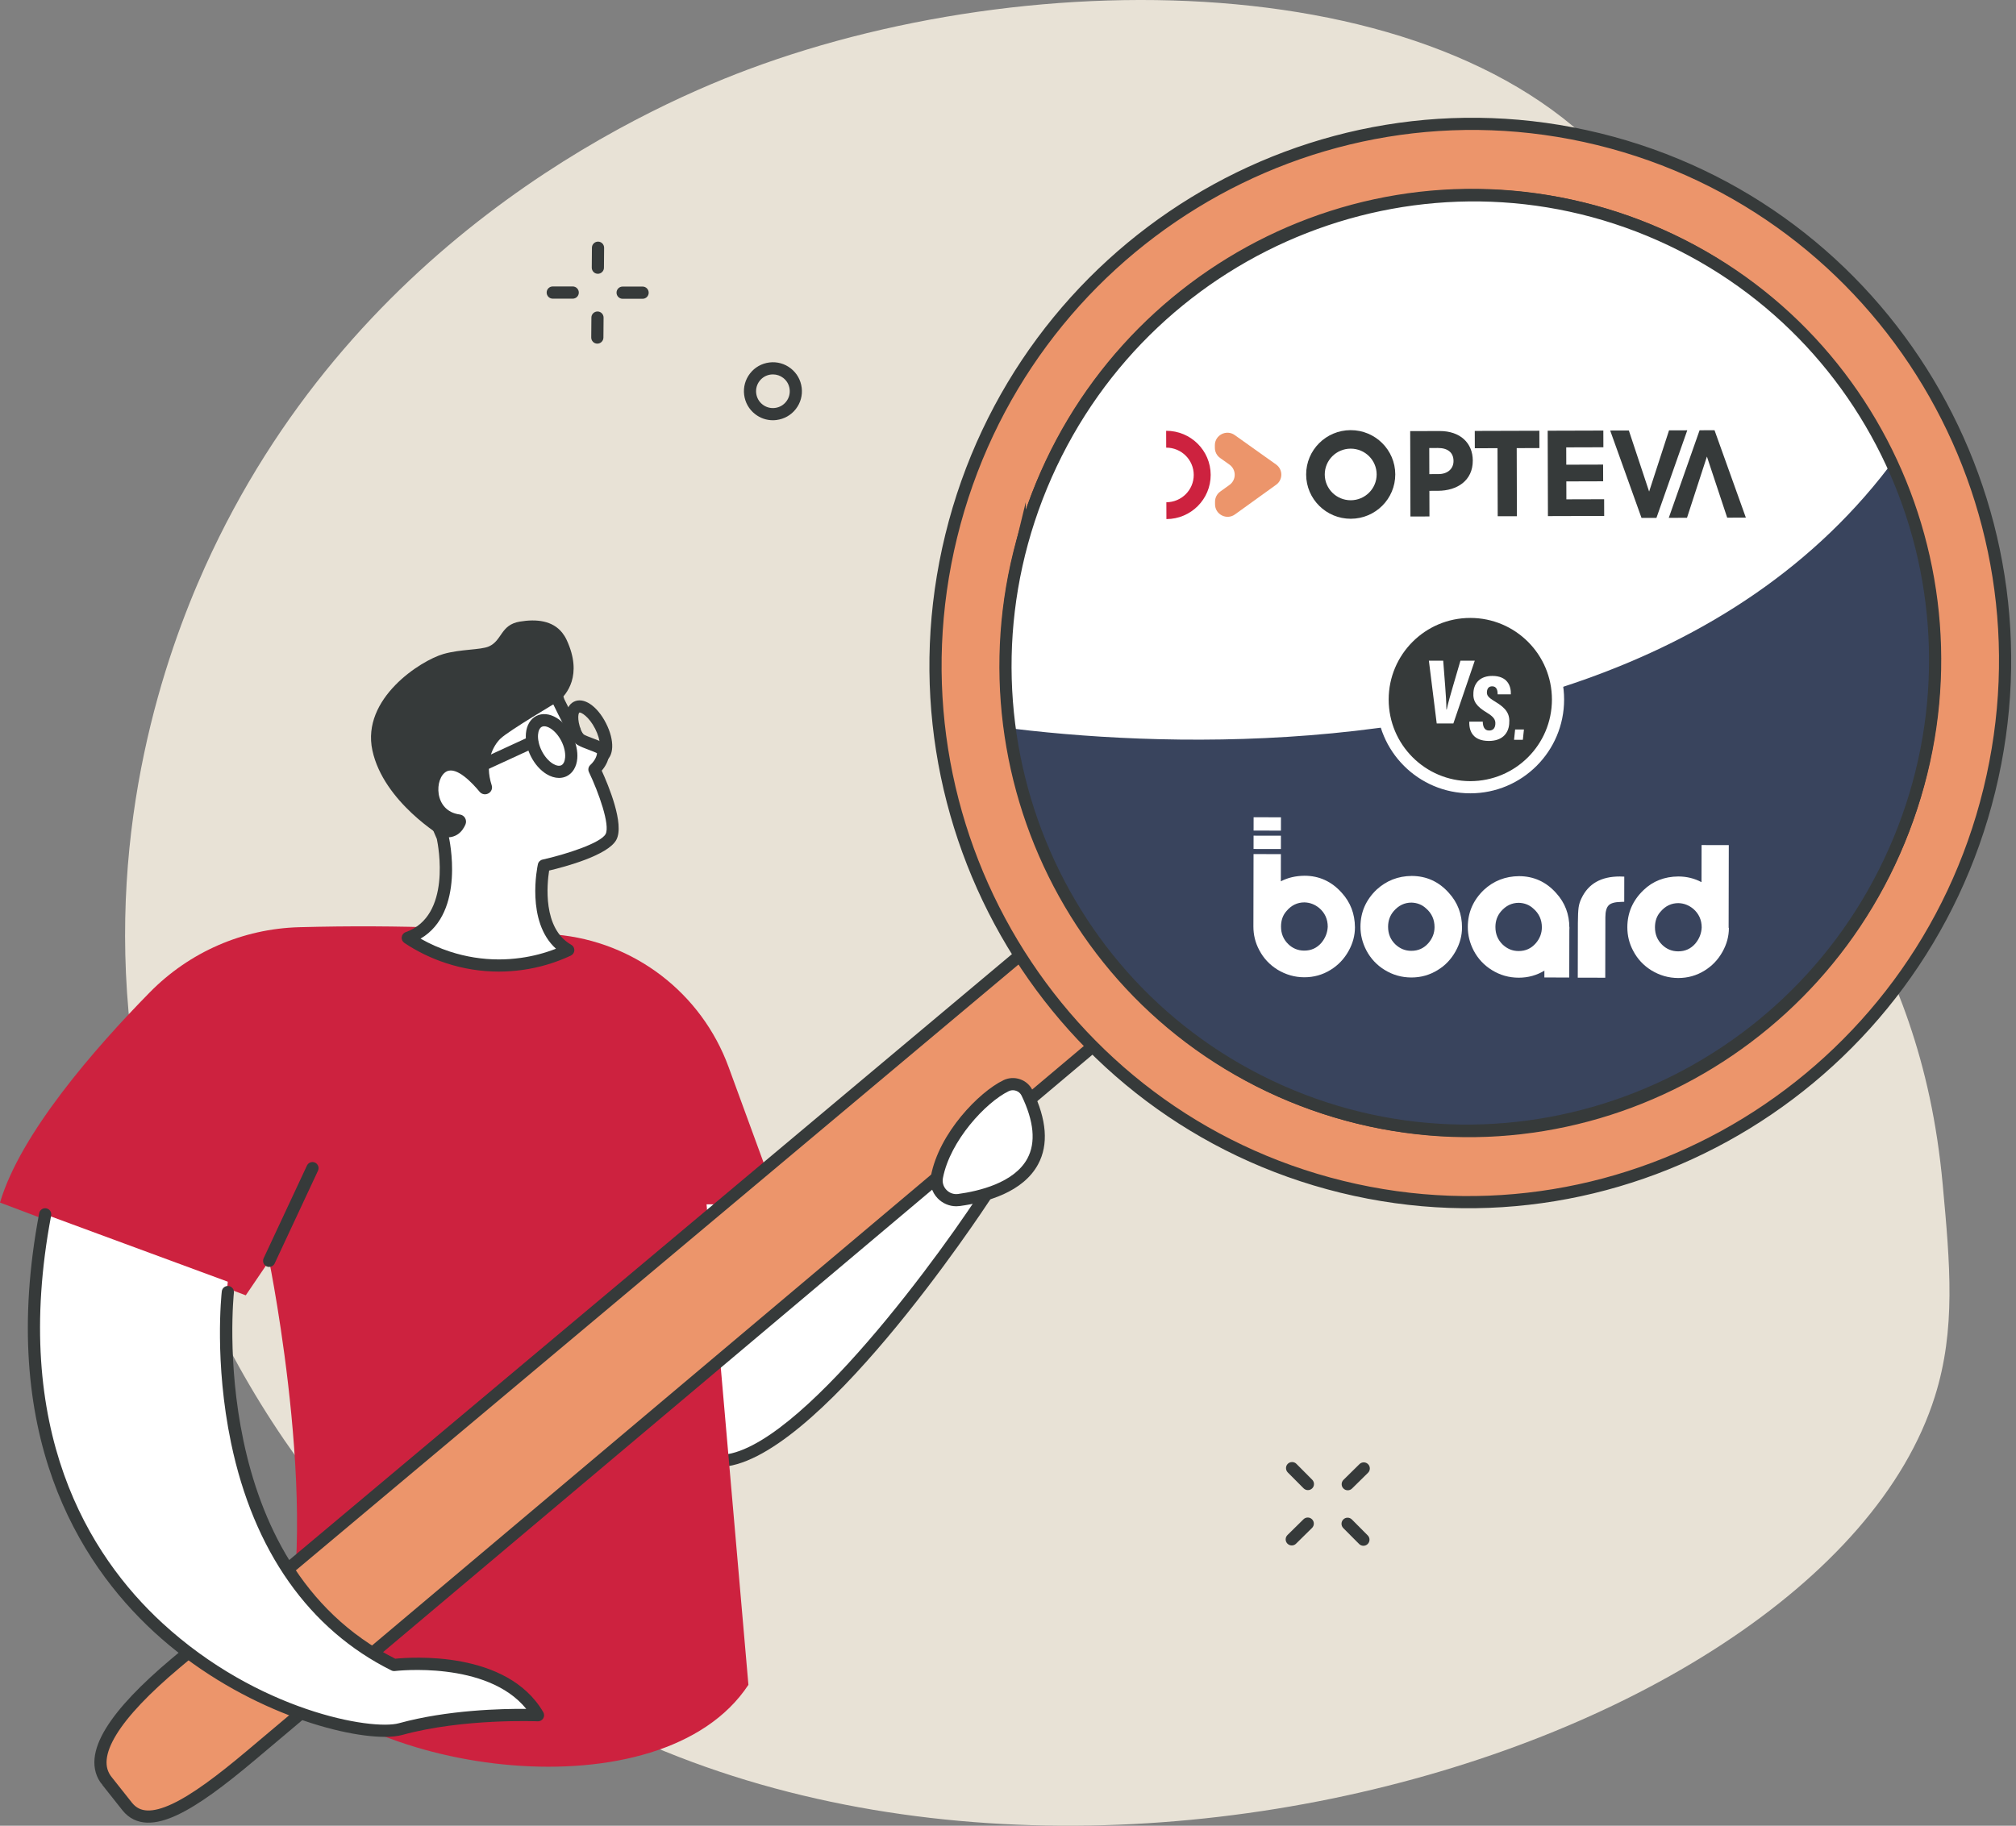 <svg xmlns="http://www.w3.org/2000/svg" xmlns:xlink="http://www.w3.org/1999/xlink" width="496.51" height="449.769" viewBox="0 0 496.51 449.769"><rect x="0" y="0" width="496.51" height="449.769" fill="#808080" stroke="none"/><defs><clipPath id="i"><path d="M257.652,116.995c25.833-58.238,93.541-84.702,151.237-59.12,57.687,25.594,83.519,93.557,57.686,151.795-25.833,58.238-93.541,84.702-151.237,59.12-57.687-25.594-83.519-93.557-57.686-151.795Z" fill="#fff" stroke="#363a3a" stroke-miterlimit="10" stroke-width="3"></path></clipPath></defs><g id="g" data-name="t&#xE2;ches"><path d="M50.466,139.708c-9.723,21.573-24.116,62.875-18.331,114.246,7.422,65.91,44.167,117.871,79.909,147.071,118.605,96.892,335.726,34.297,364.477-56.973,5.216-16.558,3.75-32.528,1.945-52.179-5.739-62.5-35.972-81.078-56.305-147.44-18.504-60.394-.261-67.189-17.563-94.039C367.064-7.848,258.718-10.784,184.168,17.139c-28.635,10.725-98.121,43.625-133.702,122.569Z" fill="#e8e2d6"></path></g><g id="h" data-name="illu"><g><g><g><path d="M156.204,241.033c35.064,65.674,31.724,94.616,81.115,26.878l5.315,26.751s-94.222,143.951-77.525,4.254l-8.905-57.882Z" fill="#fff"></path><path d="M176.963,361.392c-1.362,0-2.662-.212-3.892-.66-10.853-3.953-13.954-24.163-9.476-61.792l-8.874-57.68c-.111-.723.314-1.42,1.009-1.651.689-.23,1.451.071,1.797.717,6.105,11.435,10.99,21.638,15.301,30.639,9.63,20.109,15.991,33.394,23.964,34.127,7.834.72,18.819-9.958,39.314-38.066.352-.481.95-.709,1.535-.581.581.128,1.032.588,1.148,1.173l5.315,26.751c.076.385-.002.785-.217,1.114-1.856,2.837-43.425,65.905-66.926,65.909ZM159.061,249.732l7.531,48.955c.021.135.023.271.007.406-5.31,44.425,1.148,56.507,7.499,58.821,16.645,6.06,53.625-43.332,66.945-63.562l-4.531-22.803c-20.44,27.738-31.041,37.356-39.994,36.532-9.668-.889-15.964-14.037-26.395-35.819-3.265-6.817-6.86-14.325-11.062-22.528Z" fill="#363a3a"></path></g><path d="M68.474,410.075c20.722,27.006,94.442,37.445,115.849,4.982l-10.309-118.368h17.81l-12.388-33.842c-6.657-18.184-23.208-30.91-42.497-32.608-16.175-1.424-37.792-2.51-63.278-1.82-13.868.376-27.033,6.133-36.754,16.03-13.505,13.751-31.883,34.774-36.907,51.806l60.53,22.847,5.76-8.492s13.871,68.172,2.184,99.464Z" fill="#cd223f"></path><path d="M66.289,312.111c-.213,0-.429-.045-.634-.141-.751-.351-1.075-1.243-.725-1.994l10.667-22.842c.351-.751,1.244-1.074,1.994-.724.751.351,1.075,1.243.725,1.994l-10.667,22.842c-.255.546-.796.866-1.36.866Z" fill="#363a3a"></path></g><g><path d="M147.453,188.023c-2.185,0-4.729-2.128-6.511-5.63h0c-2.182-4.293-2.019-8.297.388-9.52,2.408-1.224,5.737,1.005,7.92,5.297,2.182,4.293,2.019,8.297-.388,9.52-.442.225-.917.333-1.409.333ZM143.616,181.033c1.533,3.015,3.504,4.141,3.887,3.982.361-.228.606-2.47-.927-5.486-1.533-3.015-3.501-4.139-3.887-3.982-.361.229-.605,2.471.927,5.486Z" fill="#363a3a"></path><g><g><path d="M122.875,237.856c-4.366,0-8.562-.709-12.499-1.992-3.556-1.158-6.903-2.78-9.949-4.82,13.264-4.658,8.592-24.847,8.592-24.847-10.02-22.067-2.224-36.128,9.609-39.051,16.804-4.152,18.934,5.611,18.934,5.611,1.273,2.622,4.242,8.733,5.391,9.435,1.411.862,4.781,1.724,5.329,2.429s.235,2.978-1.881,4.937c0,0,6.113,12.774,4.075,16.614-2.038,3.84-16.536,7.053-16.536,7.053,0,0-3.408,15.513,6.015,20.831-3.581,1.674-7.444,2.846-11.504,3.407-1.824.252-3.683.392-5.577.392Z" fill="#fff"></path><path d="M122.875,239.356c-4.394,0-8.755-.695-12.964-2.065-3.685-1.2-7.156-2.882-10.319-5-.472-.316-.725-.872-.653-1.435s.455-1.038.991-1.226c11.326-3.977,8.016-21.246,7.657-22.958-5.289-11.722-6.093-22.525-2.261-30.434,2.608-5.384,7.205-9.13,12.942-10.547,6.97-1.722,12.46-1.376,16.321,1.027,3.173,1.976,4.16,4.735,4.384,5.513,3.167,6.516,4.368,8.341,4.817,8.721.456.274,1.458.651,2.342.984,1.771.666,2.798,1.077,3.334,1.766.984,1.265.714,3.85-1.271,6.155,1.617,3.538,5.652,13.162,3.606,17.019-2.035,3.836-12.681,6.671-16.559,7.59-.513,3.26-1.654,14.274,5.45,18.284.489.276.783.802.762,1.364-.022.561-.355,1.064-.864,1.302-3.799,1.776-7.814,2.965-11.934,3.534-1.952.27-3.897.407-5.782.407ZM103.583,231.234c2.284,1.303,4.716,2.376,7.258,3.204,3.907,1.273,7.957,1.918,12.034,1.918,1.748,0,3.555-.127,5.372-.378,2.968-.41,5.879-1.168,8.683-2.258-7.44-6.707-4.59-20.195-4.453-20.816.125-.57.57-1.016,1.141-1.143,5.739-1.273,14.354-4.067,15.534-6.291,1.16-2.185-1.701-10.241-4.104-15.264-.283-.593-.147-1.301.334-1.748,1.304-1.207,1.64-2.424,1.642-2.917-.42-.224-1.319-.563-1.947-.799-1.058-.398-2.15-.81-2.905-1.27-.968-.592-2.253-2.428-5.958-10.061-.052-.107-.091-.219-.116-.335-.019-.078-.573-2.281-3.168-3.86-3.105-1.889-7.928-2.1-13.941-.615-4.855,1.2-8.749,4.376-10.962,8.943-3.452,7.125-2.614,17.08,2.359,28.032.041.091.072.185.095.282.19.819,4.208,18.852-6.896,25.375ZM147.197,185.649h0s0,0,0,0ZM147.007,185.384h0Z" fill="#363a3a"></path></g><path d="M109.202,161.116c4.222-1.218,9.174-.974,11.203-1.867,3.274-1.441,2.861-5.317,7.586-6.111,4.153-.698,8.112-.255,10.5,2.767.398.504.756,1.074,1.06,1.728,4.079,8.771-.097,13.532-1.99,15.124,0,0-12.225,7.227-14.275,9.179-1.917,1.826-4.005,5.956-2.19,11.514.231.707-.025,1.483-.64,1.902l-.031.021c-.738.502-1.732.369-2.297-.313-1.779-2.149-5.63-6.266-8.114-5.024-3.029,1.515-3.293,9.78,3.219,10.613,1.182.151,1.871,1.393,1.394,2.485-.749,1.713-2.327,3.6-5.61,3.063,0,0-14.567-8.598-17.305-21.35-2.739-12.751,11.872-22.111,17.49-23.731Z" fill="#363a3a"></path></g><path d="M137.678,191.643c-.996,0-2.055-.317-3.077-.941-1.524-.93-2.887-2.47-3.835-4.336-.949-1.866-1.391-3.874-1.243-5.654.166-2.015,1.1-3.596,2.56-4.338,1.459-.742,3.286-.564,5.013.489,1.524.93,2.887,2.47,3.835,4.336.949,1.866,1.391,3.874,1.244,5.654-.167,2.015-1.1,3.596-2.56,4.338-.595.302-1.251.452-1.936.452ZM134.028,178.92c-.218,0-.416.043-.586.129-.512.26-.851.957-.93,1.911-.101,1.215.238,2.69.928,4.047h0c.691,1.358,1.683,2.5,2.724,3.135.816.498,1.579.636,2.091.375.512-.26.851-.957.93-1.911.101-1.215-.237-2.69-.928-4.047-.69-1.357-1.683-2.5-2.724-3.135-.545-.333-1.066-.505-1.505-.505Z" fill="#363a3a"></path><path d="M139.463,182.871c-.204,0-.412-.042-.611-.131-.756-.338-1.095-1.225-.757-1.981.404-.908,1.609-2.422,3.449-2.343.827.035,1.47.734,1.436,1.562-.035.828-.743,1.475-1.562,1.435-.169-.008-.531.454-.584.569-.249.558-.796.889-1.37.889Z" fill="#363a3a"></path><path d="M116.922,190.851c-.567,0-1.11-.323-1.363-.872-.347-.752-.018-1.643.734-1.99l14.123-6.509c.75-.347,1.644-.018,1.99.734.347.752.018,1.643-.734,1.99l-14.123,6.509c-.203.094-.417.138-.627.138Z" fill="#363a3a"></path></g><g><path d="M26.382,438.792l5.014,6.326c5.14,6.258,15.768-.337,30.308-12.585l207.217-174.56-13.613-26.068L43.091,409.87c-14.539,12.248-21.849,22.664-16.709,28.923Z" fill="#ec956b" stroke="#363a3a" stroke-miterlimit="10" stroke-width="3"></path><path d="M234.282,132.008c-17.464,71.269,25.611,143.068,96.211,160.368,70.599,17.3,141.989-26.451,159.453-97.72,17.464-71.269-25.612-143.068-96.211-160.368-70.6-17.3-141.989,26.451-159.453,97.72ZM251.13,136.137c15.162-61.876,77.142-99.86,138.437-84.84,61.294,15.02,98.692,77.356,83.53,139.231s-77.143,99.86-138.437,84.841c-61.295-15.02-98.692-77.356-83.53-139.232Z" fill="#ec956b" stroke="#363a3a" stroke-miterlimit="10" stroke-width="3"></path><g><g><path d="M257.652,116.995c25.833-58.238,93.541-84.702,151.237-59.12,57.687,25.594,83.519,93.557,57.686,151.795-25.833,58.238-93.541,84.702-151.237,59.12-57.687-25.594-83.519-93.557-57.686-151.795Z" fill="#fff"></path><g clip-path="url(#i)"><path d="M480.419,90.178c-62.652,129.901-269.959,85.259-264.584,82.155l26.555,71.539,47.165,35.384,55.861,14.382,56.217-10.56,53.357-38.699,38.307-75.137-12.878-79.063Z" fill="#39445d"></path></g><path d="M257.652,116.995c25.833-58.238,93.541-84.702,151.237-59.12,57.687,25.594,83.519,93.557,57.686,151.795-25.833,58.238-93.541,84.702-151.237,59.12-57.687-25.594-83.519-93.557-57.686-151.795Z" fill="none" stroke="#363a3a" stroke-miterlimit="10" stroke-width="3"></path></g><g><circle cx="362.113" cy="172.332" r="21.603" fill="#363a3a" stroke="#fff" stroke-miterlimit="10" stroke-width="3"></circle><g><path d="M353.841,178.226l-1.929-15.464h3.527c.004.021.478,6.187.482,6.207.153,1.997.296,4.101.304,5.809h.086c.352-1.687.985-3.827,1.549-5.779.005-.021,1.82-6.217,1.825-6.238h3.53l-5.273,15.464h-4.1Z" fill="#fff"></path><path d="M365.183,177.78c.028,1.156.363,2.19,1.561,2.19,1.014,0,1.459-.631,1.534-1.548.091-1.091-.362-1.808-2.081-2.858-2.544-1.538-3.493-2.782-3.315-5.012.164-2.369,1.729-4.04,4.65-4.04,3.76,0,4.645,2.514,4.566,4.544h-3.245c-.014-.893-.179-1.982-1.348-1.982-.824,0-1.236.503-1.296,1.354-.06.863.275,1.367,1.963,2.38,2.813,1.678,3.762,3.07,3.517,5.568-.201,2.337-1.753,4.157-5.001,4.157-3.847,0-4.912-2.34-4.821-4.754h3.315Z" fill="#fff"></path><path d="M372.886,182.251l.267-2.541h2.168l-.267,2.541h-2.168Z" fill="#fff"></path></g></g><g><path d="M347.675,215.792c3.622.007,6.699,1.401,9.164,4.181,2.162,2.374,3.239,5.219,3.233,8.536-.004,1.997-.515,3.925-1.568,5.819-1.087,1.961-2.545,3.515-4.443,4.662-1.966,1.215-4.133,1.82-6.468,1.815-2.369-.005-4.568-.618-6.596-1.875-1.927-1.188-3.447-2.816-4.492-4.815-.944-1.83-1.448-3.76-1.444-5.825.007-3.554,1.333-6.598,3.978-9.131,2.407-2.195,5.253-3.341,8.638-3.368h0ZM347.629,222.358c-1.726-.003-3.183.705-4.404,2.124-.882,1.048-1.358,2.299-1.361,3.822-.003,1.76.603,3.183,1.785,4.336,1.115,1.051,2.4,1.596,3.923,1.598,1.726.003,3.115-.637,4.235-1.921,1.018-1.183,1.494-2.502,1.497-3.923.004-1.862-.704-3.42-2.089-4.607-.98-.916-2.197-1.392-3.585-1.429h0Z" fill="#fff"></path><path d="M330.439,219.921c-2.499-2.78-5.543-4.174-9.164-4.181-2.166.03-4.096.466-5.824,1.376l.013-6.702-6.736-.013-.035,17.837c-.004,2.065.466,3.995,1.444,5.824,1.045,1.999,2.531,3.593,4.492,4.815,2.028,1.222,4.193,1.87,6.596,1.875,2.335.005,4.503-.6,6.468-1.815,1.864-1.147,3.356-2.701,4.443-4.662,1.053-1.893,1.564-3.822,1.568-5.819-.027-3.351-1.105-6.162-3.266-8.536h0ZM325.439,232.265c-1.119,1.284-2.508,1.924-4.235,1.921-1.523-.003-2.842-.547-3.923-1.598-1.182-1.153-1.789-2.576-1.785-4.336.003-1.523.446-2.808,1.361-3.822,1.187-1.419,2.678-2.127,4.404-2.124,1.388.037,2.571.513,3.653,1.395,1.385,1.187,2.093,2.746,2.089,4.607-.071,1.455-.581,2.774-1.565,3.957Z" fill="#fff"></path><path d="M315.472,205.879l-6.736-.013-.006,3.283,6.736.013s.006-3.283.006-3.283Z" fill="#fff"></path><path d="M315.481,201.344l-6.736-.013-.006,3.283,6.736.013.006-3.283Z" fill="#fff"></path><path d="M425.735,228.434l.04-20.24-6.702-.013-.018,9.139c-1.724-.917-3.619-1.395-5.717-1.399-3.385.027-6.264,1.139-8.57,3.368-2.645,2.533-3.971,5.577-3.978,9.131-.004,2.065.466,3.995,1.444,5.824,1.045,1.999,2.531,3.593,4.492,4.815,2.028,1.222,4.193,1.87,6.596,1.875,2.335.005,4.503-.6,6.468-1.815,1.864-1.147,3.356-2.701,4.443-4.662,1.053-1.893,1.564-3.822,1.568-5.819-.068-.068-.067-.136-.067-.203h0ZM417.537,232.446c-1.119,1.284-2.508,1.924-4.235,1.921-1.523-.003-2.842-.547-3.923-1.598-1.182-1.153-1.789-2.576-1.785-4.336.003-1.523.446-2.808,1.361-3.822,1.187-1.419,2.678-2.127,4.404-2.124,1.388.037,2.571.513,3.653,1.395,1.385,1.187,2.093,2.746,2.089,4.607-.071,1.455-.581,2.774-1.565,3.957ZM395.316,240.864l-6.736-.013.026-13.471c.003-1.76.074-3.012.177-3.791.103-.778.342-1.556.715-2.3,1.699-3.584,4.817-5.372,9.454-5.363.237,0,.575.001,1.083.036l-.012,6.194-.812.032c-1.489.031-2.505.3-3.014.84-.543.54-.815,1.522-.818,2.909l-.029,14.926h-.034s0,0,0,0ZM374.11,215.844c3.622.007,6.699,1.401,9.164,4.181,2.162,2.374,3.239,5.219,3.233,8.536-.004,1.997-.515,3.925-1.568,5.819-1.087,1.961-2.545,3.515-4.443,4.662-1.966,1.215-4.133,1.82-6.468,1.815-2.369-.005-4.568-.618-6.596-1.875-1.927-1.188-3.447-2.816-4.492-4.815-.944-1.83-1.448-3.76-1.444-5.825.007-3.554,1.333-6.598,3.978-9.131,2.374-2.195,5.253-3.341,8.638-3.368h0ZM374.063,222.41c-1.726-.003-3.183.705-4.404,2.124-.882,1.048-1.358,2.299-1.361,3.822-.003,1.76.603,3.183,1.785,4.336,1.115,1.051,2.4,1.596,3.923,1.598,1.726.003,3.115-.637,4.235-1.921,1.018-1.183,1.494-2.502,1.497-3.923.004-1.862-.704-3.42-2.089-4.607-.98-.916-2.197-1.392-3.585-1.429h0Z" fill="#fff"></path><path d="M386.507,228.357l-6.126-.012-.024,12.456,6.126.012.024-12.456Z" fill="#fff"></path></g><g id="j" data-name="Page-1"><g id="k" data-name="Charte"><g id="l" data-name="Group"><path id="m" data-name="Fill-1" d="M293.999,116.983c.011,3.714-3.008,6.734-6.742,6.745l.012,4.151c6.039-.018,10.92-4.901,10.903-10.908-.017-6.007-4.927-10.862-10.966-10.845l.012,4.151c3.734-.011,6.77,2.991,6.781,6.706" fill="#cd223f" fill-rule="evenodd"></path><path id="n" data-name="Fill-3" d="M308.519,123.583l-4.366,3.145c-2.041,1.471-4.899.025-4.906-2.483l-.002-.641c-.003-.99.473-1.92,1.278-2.501l2.288-1.648c1.711-1.233,1.703-3.771-.015-4.994l-.046-.033-2.251-1.602c-.809-.575-1.29-1.503-1.293-2.494l-.002-.641c-.007-2.508,2.842-3.97,4.892-2.511l10.185,7.247c1.718,1.224,1.725,3.762.013,4.994l-5.775,4.161" fill="#ec956b" fill-rule="evenodd"></path></g><g id="o" data-name="Logo-Opteva CMJN-Copy-3"><path id="p" data-name="Fill-6" d="M332.734,123.18c-3.533.01-6.408-2.839-6.432-6.369v-.052c.004-3.521,2.847-6.381,6.368-6.406h.053c3.53.004,6.396,2.862,6.406,6.395s-2.853,6.422-6.395,6.432" fill="none"></path><path id="q" data-name="Fill-4" d="M332.69,127.798c-6.06.018-10.988-4.855-11.005-10.884-.018-6.029,4.881-10.93,10.942-10.948,6.061-.018,10.988,4.855,11.006,10.884.018,6.028-4.881,10.93-10.942,10.948M326.268,116.927c.024,3.498,2.888,6.322,6.409,6.312s6.382-2.864,6.372-6.375-2.865-6.334-6.383-6.338h-.052c-3.508.025-6.341,2.859-6.345,6.349v.052" fill="#363a3a" fill-rule="evenodd"></path><path id="r" data-name="Fill-7" d="M354.276,116.794c2.342-.007,3.706-1.393,3.701-3.197v-.06c-.006-2.074-1.469-3.181-3.811-3.174l-2.163.006.019,6.431,2.254-.007ZM347.308,106.206l7.242-.021c5.079-.015,8.159,2.951,8.172,7.249v.06c.014,4.868-3.81,7.404-8.585,7.418l-2.102.006.018,6.311-4.684.014-.061-21.036h0Z" fill="#363a3a" fill-rule="evenodd"></path><polyline id="s" data-name="Fill-8" points="368.814 110.41 363.226 110.427 363.213 106.159 379.119 106.113 379.131 110.38 373.543 110.397 373.591 127.166 368.863 127.179 368.814 110.41" fill="#363a3a" fill-rule="evenodd"></polyline><polyline id="t" data-name="Fill-9" points="381.171 106.107 394.876 106.067 394.888 110.184 385.737 110.211 385.75 114.478 394.819 114.452 394.831 118.569 385.762 118.595 385.775 123.013 395.074 122.986 395.086 127.103 381.232 127.143 381.171 106.107" fill="#363a3a" fill-rule="evenodd"></polyline><polyline id="u" data-name="Fill-10" points="396.564 106.062 401.161 106.049 406.154 121.103 411.059 106.02 415.548 106.007 407.957 127.579 404.28 127.589 396.564 106.062" fill="#363a3a" fill-rule="evenodd"></polyline><polyline id="v" data-name="Fill-11" points="429.977 127.514 425.38 127.528 420.387 112.473 415.482 127.557 410.993 127.57 418.583 105.998 422.261 105.987 429.977 127.514" fill="#363a3a" fill-rule="evenodd"></polyline></g></g></g></g></g><g><path d="M11.125,299.152l44.975,16.598s-7.6,70.257,40.969,94.421c0,0,26.322-3.257,35.437,12.38,0,0-18.427-.832-33.849,3.413s-107.314-22.251-87.531-126.811Z" fill="#fff"></path><path d="M94.76,427.875c-11.878,0-36.915-7.492-56.841-25.854-18.562-17.106-38.534-48.886-28.268-103.148.153-.815.939-1.349,1.753-1.195.814.154,1.349.939,1.194,1.753-10.011,52.91,9.35,83.793,27.354,100.384,23.581,21.73,51.619,26.541,58.305,24.702,11.958-3.292,25.474-3.587,31.349-3.534-9.694-11.968-32.114-9.354-32.353-9.324-.294.036-.59-.014-.852-.146-20.285-10.092-33.941-29.468-39.491-56.033-4.169-19.953-2.365-36.648-2.286-37.349.092-.823.835-1.416,1.657-1.323.823.092,1.416.835,1.323,1.658-.074.665-6.878,66.582,39.74,90.164,3.735-.382,27.522-2.166,36.457,13.164.276.474.271,1.062-.013,1.532-.285.47-.819.748-1.351.722-.185-.008-18.379-.77-33.384,3.361-1.115.307-2.565.466-4.294.466Z" fill="#363a3a"></path></g><g><path d="M236.161,295.624c9.351-1.265,26.486-6.303,16.788-26.376-.93-1.926-3.273-2.708-5.197-1.773-5.918,2.876-15.154,12.791-17.001,22.475-.615,3.224,2.157,6.114,5.41,5.674Z" fill="#fff"></path><path d="M235.522,297.167c-1.73,0-3.41-.713-4.62-1.99-1.415-1.494-2.007-3.501-1.624-5.508,2.015-10.562,11.815-20.625,17.819-23.543,1.306-.634,2.779-.72,4.146-.244,1.353.47,2.438,1.434,3.056,2.714,3.508,7.259,3.972,13.386,1.379,18.211-3.685,6.855-12.537,9.387-19.315,10.303-.28.038-.561.057-.841.057ZM236.162,295.624h.01-.01ZM249.462,268.58c-.361,0-.721.082-1.055.244-5.568,2.707-14.419,12.16-16.183,21.407-.2,1.047.111,2.098.855,2.883.754.796,1.806,1.169,2.88,1.024,4.983-.674,13.827-2.707,17.075-8.75,2.112-3.931,1.629-9.141-1.438-15.487-.27-.558-.745-.979-1.339-1.185-.261-.091-.529-.136-.797-.136Z" fill="#363a3a"></path></g></g><g><path d="M190.343,103.527c-1.58,0-3.11-.52-4.37-1.51-1.51-1.17-2.46-2.86-2.7-4.75s.28-3.77,1.45-5.27c1.17-1.51,2.86-2.46,4.75-2.7,1.9-.24,3.77.28,5.27,1.45,1.51,1.17,2.46,2.86,2.7,4.75s-.28,3.77-1.45,5.27c-1.17,1.51-2.86,2.46-4.75,2.7-.3.04-.6.06-.9.06ZM190.363,92.237c-.17,0-.35.01-.52.03-1.1.14-2.08.69-2.76,1.57-.68.87-.98,1.96-.84,3.06.14,1.1.69,2.08,1.57,2.76.87.68,1.96.98,3.06.84h0c1.1-.14,2.08-.69,2.76-1.57.68-.87.98-1.96.84-3.06-.14-1.1-.69-2.08-1.57-2.76-.73-.57-1.62-.87-2.54-.87Z" fill="#363a3a"></path><g><path d="M147.243,67.447h-.01c-.83,0-1.49-.68-1.49-1.51l.04-4.92c0-.82.68-1.49,1.5-1.49h.01c.83,0,1.49.68,1.49,1.51l-.04,4.92c0,.82-.68,1.49-1.5,1.49Z" fill="#363a3a"></path><path d="M147.113,84.657h-.01c-.83,0-1.49-.68-1.49-1.51l.04-4.92c0-.82.68-1.49,1.5-1.49h.01c.83,0,1.49.68,1.49,1.51l-.04,4.92c0,.82-.68,1.49-1.5,1.49Z" fill="#363a3a"></path><path d="M141.053,73.577h-4.92c-.83,0-1.5-.68-1.5-1.51s.67-1.5,1.5-1.5h4.92c.83,0,1.5.68,1.5,1.51s-.67,1.5-1.5,1.5Z" fill="#363a3a"></path><path d="M158.263,73.607h-4.92c-.83,0-1.5-.68-1.5-1.51s.67-1.5,1.5-1.5h4.92c.83,0,1.5.68,1.5,1.51s-.67,1.5-1.5,1.5Z" fill="#363a3a"></path></g></g><g><path d="M331.929,367.135c-.39,0-.77-.15-1.07-.45-.58-.59-.57-1.54.02-2.12l3.94-3.88c.59-.58,1.54-.57,2.12.02.58.59.57,1.54-.02,2.12l-3.94,3.88c-.29.29-.67.43-1.05.43Z" fill="#363a3a"></path><path d="M318.139,380.725c-.39,0-.77-.15-1.07-.45-.58-.59-.57-1.54.02-2.12l3.94-3.88c.59-.58,1.54-.57,2.12.02.58.59.57,1.54-.02,2.12l-3.94,3.88c-.29.29-.67.43-1.05.43h0Z" fill="#363a3a"></path><path d="M322.119,367.095c-.38,0-.77-.15-1.06-.44l-3.9-3.92c-.58-.59-.58-1.54,0-2.12.59-.58,1.54-.58,2.12,0l3.9,3.92c.58.59.58,1.54,0,2.12-.29.29-.68.44-1.06.44Z" fill="#363a3a"></path><path d="M335.789,380.805c-.38,0-.77-.15-1.06-.44l-3.9-3.92c-.58-.59-.58-1.54,0-2.12.59-.59,1.54-.58,2.12,0l3.9,3.92c.59.59.58,1.54,0,2.12-.29.29-.68.44-1.06.44Z" fill="#363a3a"></path></g></g></svg>